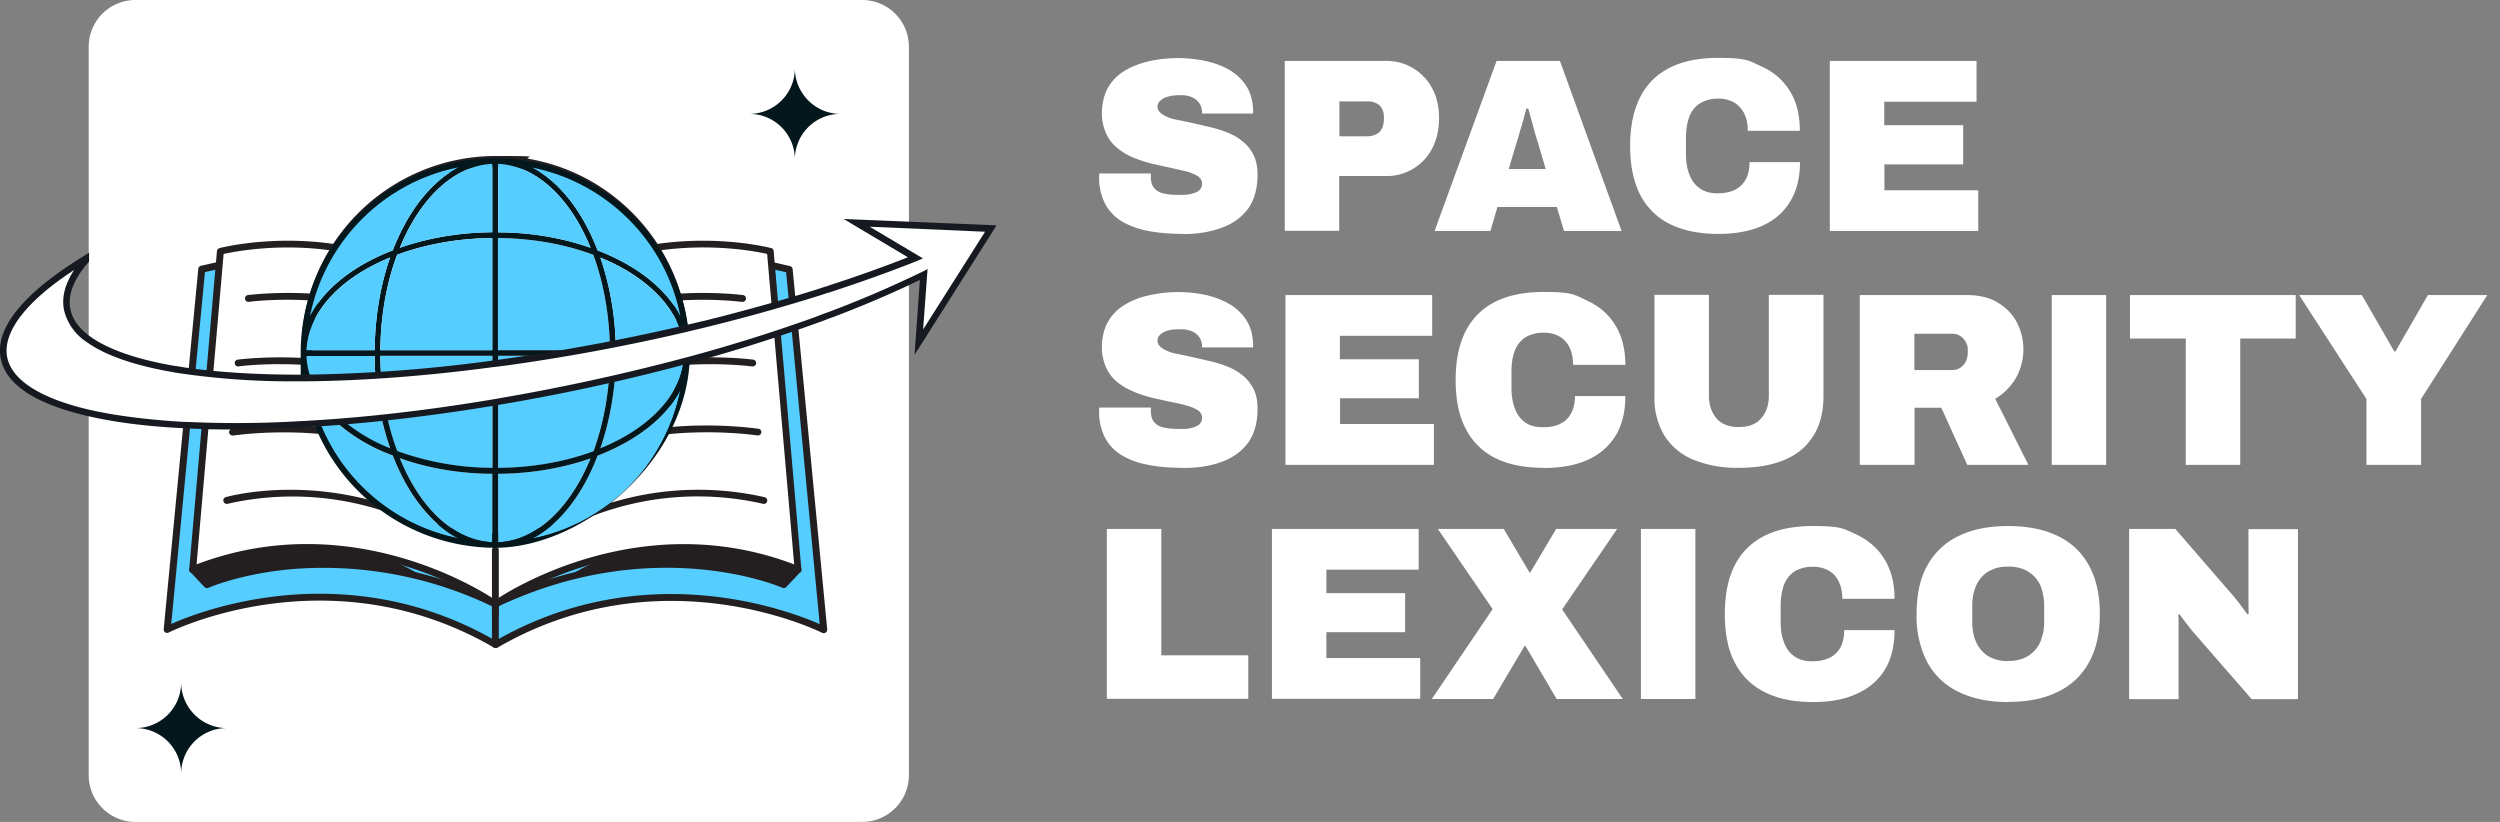 <svg xmlns="http://www.w3.org/2000/svg" fill="none" viewBox="0 0 146 48"><rect x="0" y="0" width="146" height="48" fill="#808080" stroke="none"/><path fill="#fff" d="M50.35 0H7.91a2.73 2.73 0 0 0-2.73 2.74v42.52A2.73 2.73 0 0 0 7.91 48h42.44c1.51 0 2.73-1.23 2.73-2.74V2.74A2.73 2.73 0 0 0 50.35 0Z"/><path fill="#56CDFF" d="m12.8 15.5-1.03.22-2.02 21.05s9.37-4.83 19.17.87V35.3"/><path fill="#231F20" d="M28.93 37.84a.22.22 0 0 1-.1-.03c-9.6-5.57-18.89-.91-18.98-.87a.19.19 0 0 1-.2-.01.2.2 0 0 1-.09-.19l2.02-21.04a.2.2 0 0 1 .16-.18l1.03-.23a.2.2 0 0 1 .08.4l-.88.2L10 36.44c1.72-.77 10.07-4 18.74.86v-2.02c0-.1.09-.2.2-.2.11 0 .2.09.2.2v2.36a.2.2 0 0 1-.1.17.17.17 0 0 1-.1.02h-.01Z"/><path fill="#56CDFF" d="m45.05 15.5 1.03.22 2.02 21.05s-9.37-4.83-19.17.87V35.3"/><path fill="#231F20" d="M28.93 37.84a.22.22 0 0 1-.1-.03.2.2 0 0 1-.1-.17V35.3c0-.11.09-.2.2-.2.12 0 .2.08.2.2v2.01c8.67-4.85 17.02-1.62 18.74-.86L45.91 15.9l-.9-.2a.2.2 0 0 1 .09-.4l1.03.24a.2.2 0 0 1 .16.17l2.02 21.05a.2.2 0 0 1-.09.18.2.2 0 0 1-.2.02c-.1-.05-9.39-4.7-18.98.87a.17.17 0 0 1-.1.02h-.01Z"/><path fill="#fff" d="M50.24 12.9v.13l-.21-.13h.21ZM28.93 35.28s-8.11-5.84-17.68-2.02l1.62-18.58s2.93-.79 6.66-.22"/><path fill="#231F20" d="M28.93 35.48a.18.18 0 0 1-.12-.04c-.08-.05-8.14-5.73-17.49-1.99a.2.2 0 0 1-.2-.02.2.2 0 0 1-.07-.18l1.62-18.59a.2.2 0 0 1 .15-.17c.03-.01 3.02-.79 6.75-.23.1.01.18.12.17.23a.2.2 0 0 1-.23.16c-3.2-.48-5.84.05-6.45.18l-1.58 18.13c9.43-3.59 17.49 2.1 17.57 2.16a.2.2 0 0 1-.12.36Z"/><path fill="#231F20" d="M28.93 35.48c-.03 0-.06 0-.09-.02a22.7 22.7 0 0 0-11.83-2.22c-2.97.27-4.83 1.08-4.84 1.09a.2.2 0 0 1-.23-.05l-.83-.88a.2.2 0 0 1 .01-.28.2.2 0 0 1 .28.01l.74.79c1.04-.42 8.2-2.95 16.88 1.19a.2.2 0 0 1-.09.37Z"/><path fill="#231F20" d="M28.93 35.48a.2.2 0 0 1-.18-.1.2.2 0 0 1 .09-.27c8.68-4.15 15.83-1.61 16.88-1.2l.74-.78a.2.2 0 0 1 .28 0c.08.07.08.2.01.27l-.83.88a.2.2 0 0 1-.22.05c-.08-.04-7.5-3.25-16.69 1.13a.19.19 0 0 1-.08.02ZM14.5 17.63a.2.2 0 0 1-.19-.17.2.2 0 0 1 .17-.23c.02 0 1.7-.22 3.9-.07.1 0 .2.1.19.2 0 .12-.1.2-.21.2-2.17-.15-3.81.06-3.82.07h-.03ZM13.91 21.4a.2.2 0 0 1-.2-.17.2.2 0 0 1 .18-.23c.02 0 1.75-.23 4.05-.08.1.01.2.1.19.22 0 .1-.11.19-.21.18-2.26-.15-3.97.07-3.98.08h-.03ZM13.58 25.43a.2.2 0 0 1-.2-.16.2.2 0 0 1 .17-.23c.03 0 2.49-.38 5.45-.07.11.01.2.11.18.22a.2.2 0 0 1-.22.18c-2.91-.3-5.32.06-5.35.07h-.03ZM23.4 30.19l-.07-.01a17.09 17.09 0 0 0-10.03-.76.2.2 0 0 1-.25-.14.2.2 0 0 1 .14-.25c.05-.01 4.7-1.35 10.27.77.1.04.16.15.12.26a.2.2 0 0 1-.18.12v.01Z"/><path fill="#fff" d="M28.93 35.28s8.11-5.84 17.68-2.02l-1.62-18.58s-2.94-.79-6.67-.22"/><path fill="#231F20" d="M28.93 35.48a.2.2 0 0 1-.16-.08.2.2 0 0 1 .04-.28c.08-.06 8.14-5.74 17.57-2.16L44.8 14.83c-.61-.14-3.25-.66-6.45-.18a.2.2 0 0 1-.23-.16.2.2 0 0 1 .17-.23c3.73-.56 6.72.22 6.75.23.08.01.14.09.14.17l1.62 18.59a.2.2 0 0 1-.07.18.2.2 0 0 1-.2.02c-9.35-3.75-17.4 1.94-17.48 2a.2.2 0 0 1-.12.03Z"/><path fill="#231F20" d="M43.35 17.63h-.03c-.01 0-1.65-.22-3.82-.07a.2.2 0 0 1-.2-.2c-.01-.1.07-.2.18-.2 2.21-.15 3.88.07 3.9.07a.2.2 0 0 1-.03.4ZM43.94 21.4h-.02c-.02 0-1.72-.23-3.98-.08a.2.2 0 0 1-.21-.18c0-.11.07-.21.18-.22 2.3-.15 4.05.08 4.06.08a.2.2 0 0 1-.02.4ZM44.27 25.43h-.03c-.03 0-2.44-.37-5.35-.06a.2.2 0 0 1-.22-.18.2.2 0 0 1 .18-.22c2.96-.31 5.42.07 5.45.07.1.01.18.12.16.22a.2.2 0 0 1-.2.17ZM34.46 30.19a.2.2 0 0 1-.19-.13.2.2 0 0 1 .12-.25 17.5 17.5 0 0 1 10.28-.77c.1.03.16.14.13.25a.2.2 0 0 1-.25.13 17.08 17.08 0 0 0-10.09.77ZM11.45 33.42s-.28-.03 1.15-.62c1.42-.58 8.06-1.91 12.1.9 0 0-7.08-1.98-12.56.45l-.69-.73ZM46.4 33.42s.28-.03-1.14-.62c-1.43-.58-8.07-1.91-12.1.9 0 0 7.07-1.98 12.55.45l.69-.73Z"/><path fill="#231F20" d="M28.93 31.8c-.14 0-.3 0-.43-.02A11.31 11.31 0 0 1 17.6 20.45 11.36 11.36 0 0 1 28.93 9.11c3.33 0 1.36.06 2.03.18 5.38.98 9.28 5.68 9.28 11.16 0 5.49-5.08 11.34-11.32 11.34Zm0-22.05a10.68 10.68 0 0 0-10.69 10.7c0 2.54.15 2.07.44 3.04 1.3 4.4 5.26 7.48 9.84 7.65l.4.01a10.7 10.7 0 0 0 10.7-10.7c0-5.9-3.7-9.6-8.77-10.53-.63-.11-1.28-.17-1.92-.17ZM28.93 36.1a.2.2 0 0 1-.2-.21v-3.77c0-.1.09-.2.2-.2.11 0 .2.09.2.2v3.77c0 .1-.09.2-.2.2Z"/><path fill="#fff" d="M39.94 20.45h-.17l.17-.06v.06Z"/><path fill="#56CDFF" d="M35.62 20.45h-6.54V13.9c2.04.02 3.94.37 5.57.98.6 1.63.95 3.53.97 5.57ZM14.94 18.31Zm15.88 4.59c-.58.12-1.16.22-1.73.32v4.11c2.03-.01 3.93-.37 5.56-.97.5-1.37.84-2.92.94-4.59-1.5.42-3.1.8-4.77 1.12Zm-1.73-2.11v1.12a68.29 68.29 0 0 0 6.06-1.12H29.1Z"/><path fill="#04171C" d="M29.06 9.24h-.14c-6.27 0-11.36 5.1-11.36 11.38 0 6.28.03 1 .1 1.48l.16.03a12.67 12.67 0 0 0 .38.06 4.2 4.2 0 0 1-.3-1.4h3.98c0 .56.03 1.1.09 1.64h.34c-.06-.54-.1-1.08-.1-1.65h6.54v1.17l.34-.05v-1.12h6.06l.47-.11.34-.08.58-.15h-.58a16.82 16.82 0 0 0-.9-5.4c2.46 1 4.23 2.62 4.74 4.48l.09-.03.23-.07.1-.03A11.38 11.38 0 0 0 29.06 9.24Zm-2.3.54c-1.6.84-2.95 2.58-3.82 4.84-2.27.87-4 2.23-4.83 3.83.87-4.36 4.3-7.8 8.64-8.67Zm-4.88 10.67H17.9c.1-2.25 2-4.24 4.88-5.41-.56 1.6-.88 3.45-.9 5.41Zm6.87 0h-6.54c.02-2.04.37-3.94.98-5.57 1.63-.61 3.53-.96 5.56-.98v6.55Zm0-6.89c-1.96.02-3.8.35-5.4.91 1.18-2.88 3.15-4.8 5.4-4.9v4Zm.34-3.99c2.25.1 4.23 2.02 5.4 4.9-1.6-.56-3.44-.9-5.4-.9v-4Zm6.53 10.88h-6.54V13.9c2.04.02 3.94.37 5.57.98.6 1.63.95 3.53.97 5.57Zm-.72-5.83c-.87-2.26-2.21-4-3.81-4.84 4.34.88 7.78 4.31 8.64 8.67-.83-1.6-2.56-2.96-4.83-3.83Z"/><path fill="#56CDFF" d="M39.94 20.79c-.09 2.25-2.01 4.23-4.88 5.4.47-1.35.78-2.88.87-4.51 1-.29 1.98-.58 2.89-.9h1.12Z"/><path fill="#56CDFF" d="M39.73 22.79c-.87 4.35-4.3 7.8-8.64 8.66 1.6-.84 2.94-2.57 3.81-4.84 2.27-.87 4-2.23 4.83-3.83Z"/><path fill="#56CDFF" d="M34.49 26.77c-1.18 2.88-3.15 4.8-5.4 4.9v-4c1.96-.01 3.8-.34 5.4-.9ZM28.75 27.67v4c-2.25-.1-4.23-2.02-5.4-4.9 1.6.56 3.44.89 5.4.9Z"/><path fill="#56CDFF" d="M26.76 31.45a11.06 11.06 0 0 1-8.31-7.4l.57.02a10.2 10.2 0 0 0 3.92 2.54c.87 2.27 2.22 4 3.82 4.84Z"/><path fill="#56CDFF" d="M22.78 26.2a9.91 9.91 0 0 1-3.3-2.12c.85 0 1.77-.01 2.72-.07.15.77.35 1.5.59 2.19ZM28.75 27.33a16.47 16.47 0 0 1-5.56-.97c-.27-.74-.5-1.53-.65-2.36 1.92-.12 4.02-.36 6.21-.73v4.06ZM21.97 22.44c-1.41 0-2.68-.09-3.77-.25a4.2 4.2 0 0 1-.3-1.4h3.98c0 .56.03 1.1.09 1.64ZM28.75 20.79v1.16a52 52 0 0 1-6.44.49c-.06-.54-.1-1.09-.1-1.65h6.54ZM26.76 9.78c-1.6.84-2.95 2.58-3.82 4.84-2.27.87-4 2.23-4.83 3.83.87-4.36 4.3-7.8 8.64-8.67Z"/><path fill="#56CDFF" d="M22.78 15.04c-.56 1.6-.88 3.45-.9 5.41H17.9c.1-2.25 2-4.24 4.88-5.41ZM28.75 13.9v6.55h-6.54c.02-2.03.37-3.94.98-5.57 1.63-.6 3.53-.96 5.56-.98ZM28.75 9.57v4c-1.96 0-3.8.34-5.4.9 1.18-2.88 3.15-4.8 5.4-4.9ZM34.49 14.47c-1.6-.56-3.44-.9-5.4-.9v-4c2.25.1 4.23 2.02 5.4 4.9Z"/><path fill="#56CDFF" d="M39.73 18.45c-.83-1.6-2.56-2.95-4.83-3.82-.87-2.27-2.21-4-3.81-4.84 4.34.87 7.78 4.3 8.64 8.66Z"/><path fill="#56CDFF" d="M39.8 19.53c-1.03.32-2.12.64-3.26.92h-.58a16.82 16.82 0 0 0-.9-5.4c2.46 1 4.23 2.62 4.74 4.48Z"/><path fill="#04171C" d="M40.28 20.26h-.01l-.33.12v.06h-.16l-.96.34h1.13c-.1 2.25-2.02 4.23-4.89 5.4.47-1.35.78-2.88.88-4.51a7 7 0 0 1-.35.1c-.1 1.66-.43 3.2-.93 4.58-1.63.6-3.53.96-5.57.97v-4.11l-.33.05v4.06a16.47 16.47 0 0 1-5.56-.98c-.28-.73-.5-1.53-.66-2.36l-.34.02c.15.76.35 1.5.59 2.18a9.91 9.91 0 0 1-3.3-2.12h-.47a10.2 10.2 0 0 0 3.92 2.54c.87 2.26 2.22 4 3.82 4.83a11.06 11.06 0 0 1-8.31-7.4l-.36-.01a11.38 11.38 0 0 0 10.84 7.97c5.08 0 11.36-5.11 11.36-11.39v-.35l-.01.01Zm-11.53 11.4c-2.25-.09-4.23-2-5.4-4.9 1.6.57 3.44.9 5.4.91v4Zm.34-3.99c1.96-.01 3.8-.34 5.4-.9-1.18 2.88-3.15 4.8-5.4 4.9v-4Zm2 3.78c1.6-.83 2.94-2.57 3.81-4.84 2.26-.87 4-2.22 4.83-3.82-.87 4.35-4.3 7.8-8.65 8.66Z"/><path fill="#fff" d="m57.86 13.35-.66 1.06-1.45 2.28-2.08 3.3.28-3.95a59.27 59.27 0 0 1-5.37 2.31h-.01l-.56.2-.3.11a89.8 89.8 0 0 1-6.57 2.11l-.6.16a114.17 114.17 0 0 1-11.13 2.47l-.58.1c-3.76.63-7.35 1.04-10.64 1.24-.2 0-.39.02-.58.03-1.64.1-3.2.13-4.67.11l-.78-.01-.99-.04-.61-.03a32.34 32.34 0 0 1-5.39-.7C2.3 23.44.51 22.36.23 20.9c-.35-1.77 1.5-3.84 4.94-5.9-.99 1.1-1.44 2.13-1.26 3.08.13.66.56 1.24 1.26 1.74 1.02.74 2.61 1.3 4.66 1.67l.29.06.3.05.34.05c1.86.28 4.03.42 6.46.43h.58c3.3-.02 7.04-.3 11.04-.83l.58-.08a116.59 116.59 0 0 0 10.4-1.92l.8-.2.57-.13 1-.25a102.71 102.71 0 0 0 5.73-1.63l.4-.12.16-.05a80.18 80.18 0 0 0 4.99-1.8l-.39-.23-3.05-1.8 3.89.15 3.54.15.4.02Z"/><path fill="#161A20" d="M13.63 25.08h-.68l-.78-.01-1-.04-.61-.03c-2.1-.11-3.92-.35-5.42-.7-3.08-.71-4.8-1.84-5.1-3.37-.35-1.8 1.4-3.9 5.04-6.09l.29-.17v.41l-.05.06c-.98 1.06-1.38 2.04-1.21 2.9.11.6.51 1.15 1.18 1.63.99.7 2.53 1.26 4.58 1.64l.28.05.22.03.18.03.24.04c1.85.27 4 .41 6.43.42h.58a89 89 0 0 0 11.02-.83h.02l.55-.08a117.47 117.47 0 0 0 10.38-1.92l1.5-.35.87-.22c1.92-.5 3.79-1.02 5.57-1.58l.15-.05.36-.12h.03l.16-.06a79.9 79.9 0 0 0 4.6-1.64h.02l-3.76-2.24 8.93.37-4.79 7.56.31-4.37-.57.27a62.7 62.7 0 0 1-4.5 1.9h-.01l-.56.21-.04.02-.26.09a94.09 94.09 0 0 1-6.6 2.12l-.58.16a116.72 116.72 0 0 1-11.16 2.47l-.58.1c-3.69.61-7.28 1.03-10.66 1.24-.2 0-.39.02-.58.03-1.37.07-2.72.11-4 .11v.01Zm-9.29-9.32C1.52 17.6.14 19.4.42 20.86c.27 1.34 1.93 2.4 4.8 3.07 1.49.34 3.29.57 5.36.7l.6.02a61.5 61.5 0 0 0 6.42-.06c.2 0 .39-.02.58-.03 3.37-.2 6.95-.62 10.63-1.24l.57-.1a122.88 122.88 0 0 0 11.12-2.46l.58-.16a94.85 94.85 0 0 0 6.57-2.1l.3-.12.55-.2a62.71 62.71 0 0 0 4.5-1.9c.3-.13.58-.28.87-.41l.3-.16-.26 3.53 3.62-5.71h-.08l-6.66-.29 3.11 1.85-.35.15-.4.16c-1.43.56-2.98 1.11-4.6 1.64l-.17.06h-.03l-.37.12-.15.05c-1.79.56-3.67 1.1-5.6 1.59l-.87.22-1.5.36a116.1 116.1 0 0 1-10.4 1.92l-.56.07h-.03c-3.94.53-7.66.81-11.07.84h-.58a45 45 0 0 1-6.72-.47l-.19-.03c-.07 0-.14-.02-.22-.04l-.29-.05c-2.1-.39-3.7-.96-4.73-1.7a3.07 3.07 0 0 1-1.33-1.87c-.15-.74.05-1.52.6-2.36Z"/><path fill="#fff" d="m5.2 15-.02.01.01-.01Z"/><path fill="#161A20" d="M4.99 15.48v-.54l.07-.09.04-.02 1.02-.51-1.13 1.16Z"/><path fill="#04171C" d="M49.08 6.65a2.66 2.66 0 0 0-2.66 2.66 2.66 2.66 0 0 0-2.66-2.66 2.66 2.66 0 0 0 2.66-2.67c0 1.47 1.2 2.67 2.66 2.67ZM13.24 42.52a2.66 2.66 0 0 0-2.66 2.66 2.66 2.66 0 0 0-2.66-2.66 2.66 2.66 0 0 0 2.66-2.67c0 1.47 1.2 2.67 2.66 2.67Z"/><path fill="#fff" d="M7.92 13.25H5.2v5.96h2.73v-5.96ZM69.08 13.66c-.67 0-1.32-.05-1.9-.15-.6-.1-1.11-.28-1.56-.52a2.7 2.7 0 0 1-1.05-1.03 3.25 3.25 0 0 1-.38-1.65v-.08c0-.03 0-.06.02-.1h3a.44.44 0 0 0 0 .1v.1c0 .29.06.5.2.66.13.16.32.26.56.31.24.06.52.08.83.08h.36a1.9 1.9 0 0 0 .71-.16.52.52 0 0 0 .33-.5.5.5 0 0 0-.25-.43c-.16-.1-.38-.2-.66-.28l-.93-.21-1.08-.24c-.38-.1-.74-.21-1.08-.35a3.62 3.62 0 0 1-.94-.56c-.28-.22-.5-.5-.66-.85a2.88 2.88 0 0 1-.25-1.23c0-.48.13-1.07.37-1.47.23-.4.56-.73.98-.98.42-.25.9-.43 1.43-.55a7.75 7.75 0 0 1 3.35.01c.52.12.99.3 1.39.55.4.25.72.57.95.95.23.39.35.85.36 1.37v.18H70.2v-.06a.97.97 0 0 0-.13-.5 1 1 0 0 0-.41-.37 1.6 1.6 0 0 0-.75-.14c-.3 0-.53.03-.72.09a.99.99 0 0 0-.44.24c-.1.1-.15.2-.15.32 0 .18.09.33.25.44.16.12.38.22.66.3a48.46 48.46 0 0 1 2.01.44c.38.08.74.19 1.09.32.34.13.66.3.93.53.28.21.5.48.66.8.16.31.24.7.24 1.17 0 .81-.19 1.47-.56 1.99-.38.5-.9.88-1.56 1.11-.66.24-1.4.36-2.24.36v-.01ZM75.03 13.49V3.56h5.85a3 3 0 0 1 2.76 1.6c.27.5.4 1.08.4 1.74 0 .67-.14 1.28-.41 1.79a2.99 2.99 0 0 1-2.76 1.59h-2.66v3.2h-3.18Zm3.18-5.53h1.6c.34 0 .59-.09.76-.26.16-.17.25-.42.25-.76s-.03-.42-.1-.57a.74.74 0 0 0-.34-.34 1.2 1.2 0 0 0-.56-.11h-1.6v2.04ZM83.78 13.49l3.62-9.93h3.7l3.6 9.93h-3.36l-.42-1.4h-3.47l-.41 1.4h-3.26Zm4.33-3.62h2.16l-.47-1.59a15.91 15.91 0 0 1-.27-.93l-.15-.54-.13-.47h-.11l-.16.59c-.06.22-.12.45-.2.68-.06.24-.13.47-.2.68l-.47 1.58ZM100.34 13.66c-1.12 0-2.07-.2-2.83-.58a3.86 3.86 0 0 1-1.73-1.72c-.39-.77-.58-1.71-.58-2.84 0-1.7.44-2.97 1.3-3.84.88-.87 2.15-1.3 3.84-1.3 1.7 0 1.8.17 2.51.49.72.32 1.27.8 1.67 1.43.4.64.59 1.42.59 2.34h-3.04c0-.39-.07-.72-.2-1-.14-.27-.33-.49-.59-.65a1.84 1.84 0 0 0-.95-.23 2 2 0 0 0-1.09.3c-.27.18-.47.45-.6.8-.12.35-.18.74-.18 1.2v.93c0 .45.06.85.2 1.2.13.34.32.61.6.8.26.2.61.3 1.04.3.43 0 .78-.08 1.05-.22s.48-.36.62-.63.2-.6.2-.97h2.95c0 .9-.19 1.67-.57 2.29-.37.62-.91 1.1-1.62 1.42-.71.32-1.57.48-2.58.48ZM106.86 13.49V3.56h8.57v2.38h-5.39v1.37h4.61V9.6h-4.6v1.51h5.48v2.38h-8.67ZM69.08 27.32c-.67 0-1.32-.04-1.9-.15-.6-.1-1.11-.27-1.56-.52a2.7 2.7 0 0 1-1.05-1.02 3.25 3.25 0 0 1-.38-1.65v-.08c0-.03 0-.07.02-.1h3a.44.44 0 0 0 0 .1v.1c0 .28.06.5.2.66.13.15.32.26.56.31.24.05.52.08.83.08h.36a1.88 1.88 0 0 0 .71-.16.52.52 0 0 0 .33-.5.5.5 0 0 0-.25-.43c-.16-.11-.38-.2-.66-.28-.28-.08-.6-.15-.93-.21l-1.08-.24c-.38-.1-.74-.21-1.08-.36a3.62 3.62 0 0 1-.94-.55c-.28-.22-.5-.5-.66-.85a2.88 2.88 0 0 1-.25-1.24c0-.48.13-1.06.37-1.46.23-.4.56-.73.98-.98.42-.25.9-.44 1.43-.55a7.76 7.76 0 0 1 3.35 0c.52.13.99.31 1.39.56.4.25.72.57.95.95.23.39.35.84.36 1.37v.17H70.2v-.06a.97.97 0 0 0-.13-.49 1 1 0 0 0-.41-.37 1.6 1.6 0 0 0-.75-.14c-.3 0-.53.02-.72.08a.99.99 0 0 0-.44.24c-.1.1-.15.21-.15.33 0 .18.09.33.25.44.16.12.38.21.66.3a48.34 48.34 0 0 1 2.01.44c.38.08.74.18 1.09.32.34.13.66.3.93.52.28.22.5.49.66.8.16.32.24.7.24 1.17 0 .82-.19 1.48-.56 2-.38.5-.9.88-1.56 1.11-.66.24-1.4.35-2.24.35ZM75.07 27.15v-9.92h8.57v2.38h-5.39v1.37h4.61v2.28h-4.6v1.5h5.48v2.39h-8.67ZM90.15 27.32c-1.13 0-2.07-.19-2.83-.57a3.86 3.86 0 0 1-1.73-1.73c-.4-.76-.58-1.7-.58-2.83 0-1.7.43-2.97 1.3-3.84.87-.87 2.15-1.3 3.84-1.3s1.8.16 2.5.49c.72.32 1.28.8 1.67 1.43.4.64.6 1.42.6 2.34h-3.05c0-.39-.07-.72-.2-1s-.33-.5-.58-.65a1.84 1.84 0 0 0-.96-.23 2 2 0 0 0-1.08.29c-.28.2-.48.46-.6.8-.13.36-.18.75-.18 1.2v.93c0 .45.06.86.2 1.2.12.35.32.62.59.81.27.2.62.29 1.05.29.43 0 .77-.07 1.04-.22.28-.14.48-.35.62-.62.14-.28.21-.6.21-.98h2.94c0 .9-.18 1.67-.56 2.3-.38.62-.92 1.1-1.63 1.42-.7.32-1.57.48-2.57.48h-.01ZM101.56 27.32a6.78 6.78 0 0 1-2.66-.47 3.61 3.61 0 0 1-1.69-1.4 4.2 4.2 0 0 1-.59-2.3v-5.93h3.18v5.89c0 .53.15.96.43 1.31.3.35.73.52 1.31.52.59 0 1.03-.17 1.32-.52.3-.35.44-.78.44-1.31v-5.89h3.19v5.93c0 .92-.2 1.68-.59 2.3-.39.63-.95 1.1-1.68 1.4-.74.32-1.62.47-2.66.47ZM108.61 27.15v-9.92h6.21c.74 0 1.36.14 1.85.44.5.3.87.69 1.12 1.17a3.42 3.42 0 0 1-.07 3.25c-.3.5-.7.9-1.2 1.2l1.94 3.86h-3.57l-1.52-3.34h-1.56v3.34h-3.19Zm3.19-5.54h2.23c.25 0 .46-.1.64-.3.17-.19.25-.45.25-.78s-.03-.38-.11-.54a.97.97 0 0 0-.32-.36.8.8 0 0 0-.46-.14h-2.23v2.12ZM119.82 27.15v-9.92H123v9.92h-3.18ZM127.65 27.15v-7.38h-3.26v-2.54h9.68v2.54h-3.24v7.38h-3.18ZM138.2 27.15V23.3l-3.93-6.07h3.66l1.9 3.3h.06l1.9-3.3h3.47l-3.87 6.07v3.85h-3.19ZM64.64 40.82v-9.93h3.18v7.38h5.08v2.54h-8.26ZM74.28 40.82v-9.93h8.57v2.38h-5.39v1.37h4.6v2.28h-4.6v1.51h5.48v2.38h-8.66ZM83.62 40.82l3.55-5.25-3.2-4.68h3.85l1.5 2.54h.05l1.51-2.54h3.56l-3.21 4.7 3.54 5.23h-3.86l-1.82-3.09h-.06l-1.83 3.09h-3.58ZM95.83 40.82v-9.93h3.18v9.93h-3.18ZM105.87 41c-1.13 0-2.07-.2-2.83-.59a3.86 3.86 0 0 1-1.73-1.72c-.4-.76-.58-1.7-.58-2.83 0-1.7.43-2.98 1.3-3.84.87-.87 2.15-1.3 3.84-1.3s1.8.16 2.51.48c.71.33 1.27.8 1.66 1.44.4.63.6 1.41.6 2.33h-3.05c0-.38-.06-.71-.2-.99-.13-.28-.32-.5-.58-.65a1.84 1.84 0 0 0-.96-.23 2 2 0 0 0-1.08.29c-.27.19-.47.46-.6.8-.12.35-.18.75-.18 1.2v.93c0 .45.06.85.2 1.2.13.35.32.62.59.8.27.2.62.3 1.05.3.43 0 .77-.08 1.05-.22.27-.14.47-.35.62-.62.13-.28.2-.6.2-.98h2.94c0 .9-.18 1.67-.56 2.3-.38.62-.92 1.09-1.63 1.41-.7.33-1.56.49-2.57.49h-.01ZM117.27 41c-1.12 0-2.08-.2-2.88-.59-.8-.38-1.4-.96-1.83-1.72a5.82 5.82 0 0 1-.63-2.83c0-1.13.2-2.09.63-2.84a4.06 4.06 0 0 1 1.83-1.72c.8-.39 1.76-.58 2.88-.58 1.12 0 2.1.19 2.9.58.79.38 1.4.95 1.82 1.72.42.75.64 1.7.64 2.84 0 1.13-.21 2.07-.64 2.83a4.02 4.02 0 0 1-1.83 1.72c-.8.4-1.76.58-2.89.58Zm0-2.4c.35 0 .65-.05.91-.16a1.8 1.8 0 0 0 1.06-1.2c.1-.28.14-.6.14-.93v-.92c0-.34-.05-.65-.13-.94a1.82 1.82 0 0 0-1.06-1.2 2.3 2.3 0 0 0-.92-.16c-.35 0-.65.05-.91.17a1.7 1.7 0 0 0-.66.47c-.17.2-.3.44-.39.73-.09.28-.13.59-.13.93v.92c0 .34.04.65.13.93.09.29.22.53.4.73.16.2.38.36.65.47.26.11.56.17.91.17ZM124.34 40.82v-9.93h2.7l3.08 3.56a12.05 12.05 0 0 1 .79.97l.34.46.07-.03-.01-.8V30.9h2.89v9.93h-2.7l-3.46-3.97-.42-.53-.33-.45-.08.02c.02.19.02.37.02.55v4.38h-2.9Z"/></svg>

